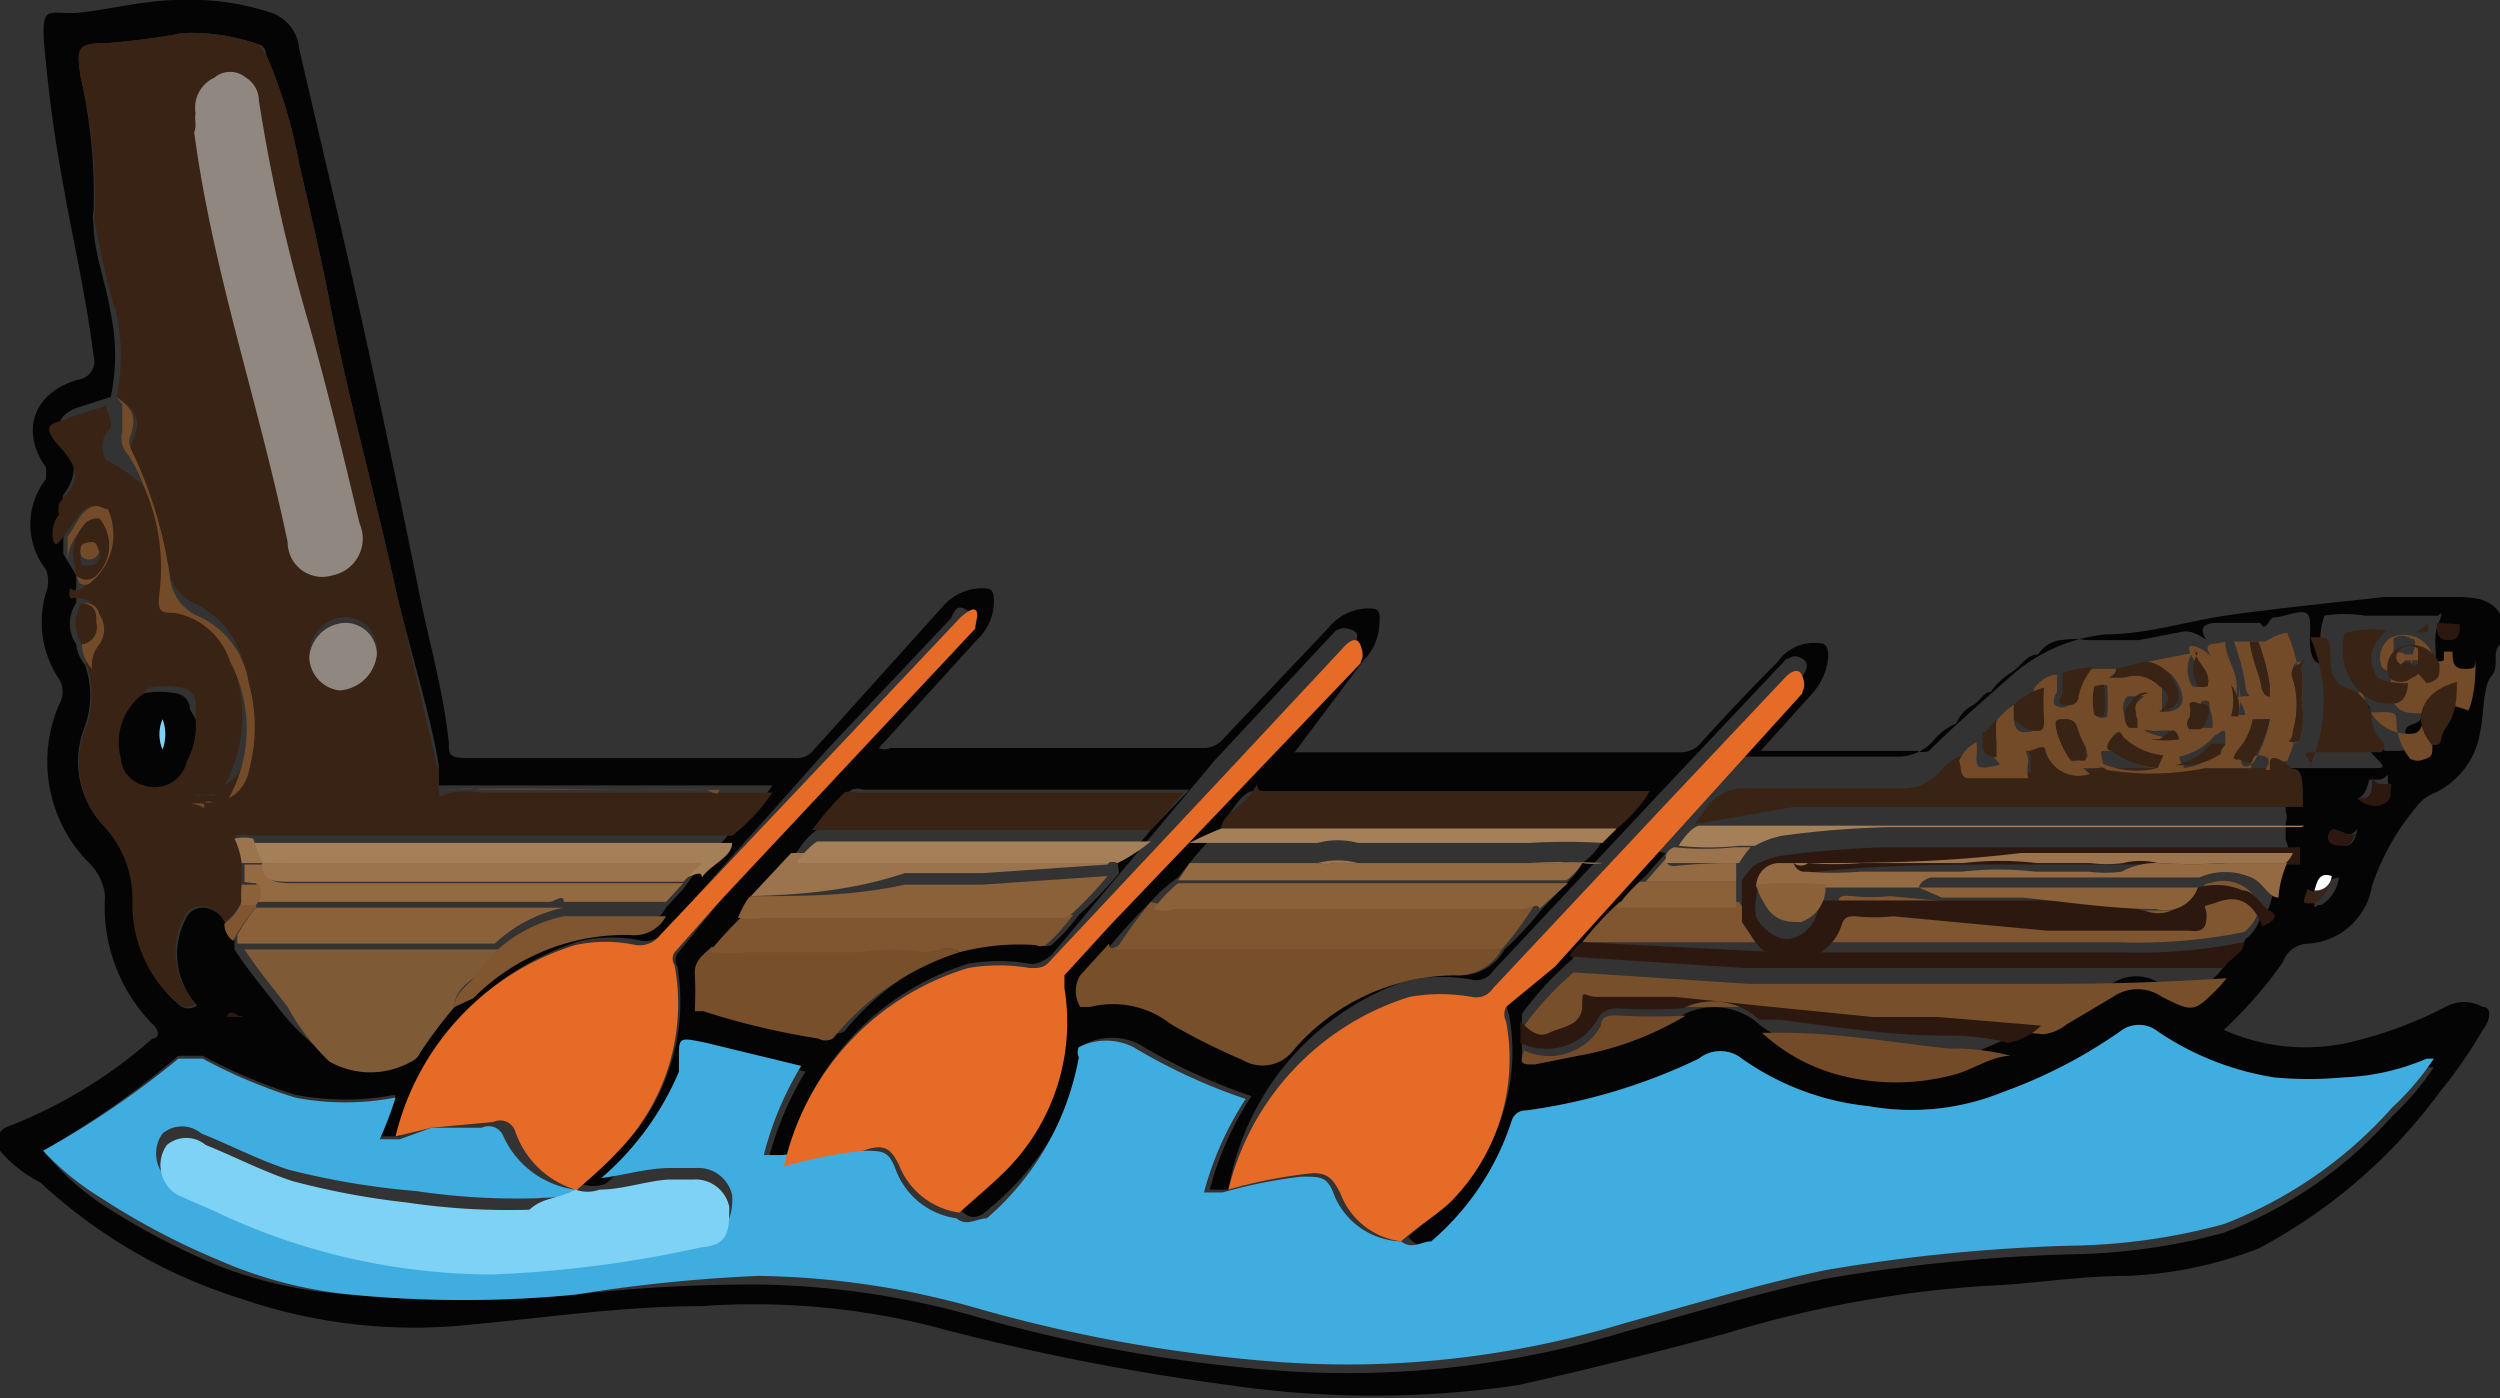 <svg id="Layer_1" data-name="Layer 1" xmlns="http://www.w3.org/2000/svg" viewBox="0 0 17.38 9.72"><rect x="0" y="0" width="17.38" height="9.72" fill="#333333" stroke="none"/><defs><style>.cls-1{fill:#040404;}.cls-2{fill:#40ade1;}.cls-3{fill:#392315;}.cls-4{fill:#e66b27;}.cls-5{fill:#7dd2f6;}.cls-6{fill:#774f2a;}.cls-7{fill:#7f5630;}.cls-8{fill:#744b29;}.cls-9{fill:#2d1810;}.cls-10{fill:#7f5a37;}.cls-11{fill:#936a41;}.cls-12{fill:#a57f58;}.cls-13{fill:#8a6139;}.cls-14{fill:#9b744e;}.cls-15{fill:#fdfdfd;}.cls-16{fill:#8f8780;}</style></defs><title>Artboard 120</title><path class="cls-1" d="M17.38,4.48c-.06.06,0,.15-.06.22s-.05.27-.08.4a.56.56,0,0,1-.31.41.3.3,0,0,0-.14.11,1.67,1.67,0,0,0-.3.54.48.48,0,0,1-.44.4.19.19,0,0,0-.18.13,3,3,0,0,1-.41.47,1.39,1.39,0,0,0,.94.07A2.8,2.8,0,0,0,17,7a.27.27,0,0,1,.26,0c.07,0,.05.1,0,.16a3.13,3.13,0,0,1-.29.42A3.72,3.72,0,0,1,15.7,8.68a2.84,2.84,0,0,1-.91.19c-.34,0-.69.06-1,.07A7.91,7.91,0,0,0,12,9.27c-.48.13-1,.26-1.45.36a6.92,6.92,0,0,1-2,0,16.41,16.41,0,0,1-2.11-.42,5.1,5.1,0,0,0-1.56-.13c-.54,0-1.08.08-1.62.13a3.7,3.7,0,0,1-1.58-.18,3.65,3.65,0,0,1-1.4-.81A.89.89,0,0,1,0,8a.11.11,0,0,1,.06-.17,3.33,3.33,0,0,0,1-.61c.05,0,.05-.06,0-.1a1.17,1.17,0,0,1-.33-.89A.37.37,0,0,0,.62,6a1,1,0,0,1-.21-1.1.17.17,0,0,0,0-.18.71.71,0,0,1-.09-.6.23.23,0,0,0,0-.16.51.51,0,0,1,0-.63s0,0,0-.08C.14,3,.23,2.73.54,2.64a.13.13,0,0,0,.11-.17C.6,2.07.51,1.68.44,1.29S.34.66.31.34.34.1.52.09,1,0,1.24,0a1.8,1.8,0,0,1,.65.09.29.29,0,0,1,.19.25l.21.9c.22.93.42,1.87.61,2.81.07.37.18.73.22,1.11,0,.08,0,.11.12.11H5.52a.15.15,0,0,0,.14-.06l.9-1a.36.36,0,0,1,.26-.12c.06,0,.09,0,.09.09a.37.37,0,0,1-.12.27l-.68.75a.09.09,0,0,0,.08,0H8.36a.18.18,0,0,0,.15-.07l.73-.77a.36.36,0,0,1,.26-.13c.07,0,.1,0,.09.1a.38.38,0,0,1-.11.26L9,5.23s0,0,.07,0h2.62a.18.18,0,0,0,.13-.06q.26-.29.54-.57a.3.3,0,0,1,.25-.13c.07,0,.1,0,.1.1a.44.44,0,0,1-.11.25l-.36.4h1.09a.1.1,0,0,0,.08,0c.18-.18.38-.35.57-.52a1.17,1.17,0,0,1,.66-.29c.28,0,.56-.09.83-.13s.74-.09,1.11-.13l.45,0c.18,0,.33,0,.39.21ZM16.09,6.19s0,.06,0,.1,0,0,.05,0a.26.26,0,0,0,.12-.19s0,0,0,0S16.11,6.13,16.09,6.19ZM.53,4.19a.26.26,0,0,0,0,.29.25.25,0,0,0,.06.14.64.64,0,0,1,0,.43.65.65,0,0,0,.13.69.75.75,0,0,1,.21.55.91.91,0,0,0,.32.7.1.1,0,0,0,.12,0s0,0,0,0a.53.53,0,0,1-.08-.6.13.13,0,0,1,.13-.08.19.19,0,0,1,.15.11.14.14,0,0,0,.06.12l0,.06c.09.14.2.27.3.4a1.52,1.52,0,0,0,.34.33.58.58,0,0,0,.57,0,.12.12,0,0,0,.06-.06A3.33,3.33,0,0,1,3.16,7l.13-.12a1.49,1.49,0,0,1,1.09-.44.25.25,0,0,0,.25-.13l.12-.13L4.88,6c.06-.09.16-.14.21-.24a1.33,1.33,0,0,0,.28-.3H5c-.65,0-1.3,0-1.95,0,0,0,0-.09,0-.14C3,5,2.86,4.55,2.76,4.14c-.15-.7-.35-1.4-.48-2.1-.06-.3-.13-.6-.2-.9A3.5,3.5,0,0,0,1.85.38s0-.06-.05-.07A1.4,1.4,0,0,0,1.27.23,4.81,4.81,0,0,1,.74.3C.54.3.53.33.56.53a3.7,3.7,0,0,1,.09.94.19.19,0,0,0,0,.08c0,.21.09.42.12.63a1.41,1.41,0,0,1,0,.58v0l-.25.08c-.11.05-.14.13-.08.2s.13.24,0,.4a.22.22,0,0,0,0,.08c0,.07,0,.14,0,.19s0,.1,0,.14L.53,4l0,.09a.07.07,0,0,0,0,.06ZM11.58,5.93l-.14.16a.9.9,0,0,0-.16.18,2.27,2.27,0,0,0-.26.28.27.27,0,0,0-.09.12,2.11,2.11,0,0,0-.35.38.07.07,0,0,0,0,0l0,.2s0,0,0,.06,0,.11.08.08l.3-.06a2.19,2.19,0,0,0,.75-.28.47.47,0,0,1,.53.08,1.26,1.26,0,0,0,.56.23,1.55,1.55,0,0,0,.74,0c.15,0,.29-.1.43-.14a.43.43,0,0,0,.23-.12.33.33,0,0,0,.16-.07l.32-.19a.3.3,0,0,1,.34,0c.22.11.22.11.4-.07l.05-.06c0-.07.12-.1.14-.18a.29.29,0,0,0,.11-.18c.07,0,.06-.11.1-.17A.71.71,0,0,1,15.89,6a.18.18,0,0,0,0-.16s0-.08,0-.12a.11.11,0,0,0,0-.08V5.56c0-.14,0-.16-.16-.16h-1.2s-.07,0-.1,0h0s.07,0,.1,0a1.89,1.89,0,0,0,.75,0h0c.1.08.21,0,.32,0h.13c.07,0,.09-.06.15-.06s.09,0,.13,0,.18,0,.25,0,.16,0,.24,0,.09,0,0-.09a.2.2,0,0,1-.06-.13.24.24,0,0,0-.19-.23s0,0,0,0a1,1,0,0,0,.14,0c.07,0,.09,0,.09.08a.43.43,0,0,0,.1.25s.06,0,.09,0,.1,0,.06-.1.09-.07.1-.13,0-.21.07-.31,0-.22.05-.34,0-.06,0-.06h-.31c-.06,0-.14,0-.2,0a.88.88,0,0,0-.28,0,0,0,0,0,0,0,0,.5.5,0,0,0,0,.34c-.12,0-.1-.16-.1-.25s0-.14-.14-.1-.11,0-.15.06-.05,0-.06,0-.1,0-.16,0h-.12c-.05,0-.17,0-.09.12l0,0s0,0,0,0-.09-.07-.16-.06,0,0,0,0l-.31.06h-.14l-.22,0a.58.58,0,0,0-.18,0,.21.21,0,0,0-.16.1c-.08,0-.12.08-.18.12a.5.5,0,0,0-.15.14c-.05,0-.07.06-.12.09a.25.25,0,0,0-.12.13.4.4,0,0,0-.16.12.33.33,0,0,1-.26.11c-.36,0-.71,0-1.07,0-.2,0-.28.12-.37.25s-.1.09-.14.14A.09.09,0,0,0,11.58,5.93ZM11,6a.44.44,0,0,0,.13-.14l.1-.1a1,1,0,0,0,.23-.26H8.78s0,0-.07,0-.17.16-.22.26A2.39,2.39,0,0,0,8.27,6l-.08.1A1,1,0,0,0,8,6.27a3.45,3.45,0,0,0-.26.28l-.2.22a.21.21,0,0,0,0,.22s0,0,.07,0a.65.65,0,0,1,.54.1,4.66,4.66,0,0,0,.5.25A.27.27,0,0,0,9,7.29a1.5,1.5,0,0,1,1.13-.51.35.35,0,0,0,.33-.18,2.33,2.33,0,0,0,.26-.28l.2-.21A.43.43,0,0,0,11,6ZM7.77,6A1.21,1.21,0,0,0,8,5.77l.27-.28H6a.11.11,0,0,0-.08,0,1.94,1.94,0,0,0-.23.27.5.5,0,0,0-.14.15l-.28.3s0,0,0,.06a3,3,0,0,0-.24.26s-.12.09-.12.18a2.45,2.45,0,0,1,0,.27s0,0,.06,0a5.18,5.18,0,0,0,.8.19.1.1,0,0,0,.1,0,1.86,1.86,0,0,1,.88-.6,1.65,1.65,0,0,1,.49,0,.08.08,0,0,0,.07,0,1.24,1.24,0,0,0,.19-.21,2.54,2.54,0,0,0,.28-.29ZM4,8.28H4c.11-.1.22-.19.32-.3a1.47,1.47,0,0,0,.39-1.26.08.08,0,0,1,0-.09L5,6.27l1.72-1.9s.07-.09,0-.13-.08,0-.11.06l-.85.9L4.63,6.47a.18.18,0,0,1-.17.07,1,1,0,0,0-.42,0A1.84,1.84,0,0,0,2.78,7.9s-.09,0-.14,0a2.49,2.49,0,0,0,.11-.29,1.83,1.83,0,0,1-.7,0,3.61,3.61,0,0,1-.64-.27c-.06,0-.11,0-.17,0A6.22,6.22,0,0,1,.3,8a1.9,1.9,0,0,0,.39.36,5.06,5.06,0,0,0,.83.44A3,3,0,0,0,2.44,9,8.08,8.08,0,0,0,4,9a10.93,10.93,0,0,1,1.27-.07,5.8,5.8,0,0,1,1.54.23,10.49,10.49,0,0,0,2.1.37,6.61,6.61,0,0,0,2.38-.27c.47-.13.93-.27,1.4-.37a12.09,12.09,0,0,1,1.7-.17,4.25,4.25,0,0,0,1.07-.15,3,3,0,0,0,1.17-.81,1.93,1.93,0,0,0,.29-.34h-.05a1.63,1.63,0,0,1-.58.13,2.57,2.57,0,0,1-.48,0A2,2,0,0,1,15,7.17a.21.21,0,0,0-.26,0,3.46,3.46,0,0,1-.81.42,1.69,1.69,0,0,1-.94.1,1.85,1.85,0,0,1-.88-.33.24.24,0,0,0-.3,0,4,4,0,0,1-1.2.36.1.1,0,0,0-.1.07A1.86,1.86,0,0,1,10,8.6c-.07.07-.13.09-.21,0,.11-.1.22-.19.32-.3a1.41,1.41,0,0,0,.38-1.25.11.11,0,0,1,0-.1l.32-.35,1.72-1.9s.07-.08,0-.12-.08,0-.11,0h0l-.84.89-1.2,1.28a.14.14,0,0,1-.15.06,1.25,1.25,0,0,0-.43,0A1.87,1.87,0,0,0,8.54,8.27s-.09,0-.13,0a2.23,2.23,0,0,1,.29-.65,4,4,0,0,1-.78-.36.42.42,0,0,0-.38,0,.08.08,0,0,0,0,.07A1.93,1.93,0,0,1,6.88,8.4c-.07.07-.14.09-.21,0,.11-.1.22-.19.32-.3a1.46,1.46,0,0,0,.38-1.26s0-.06,0-.09l.32-.35,1.71-1.9s.08-.09,0-.12-.08,0-.11,0h0l-.84.9L7.31,6.64s-.08.07-.15.06a1.25,1.25,0,0,0-.43,0A1.86,1.86,0,0,0,5.47,8.07s-.09,0-.13,0a2.26,2.26,0,0,1,.26-.62l-.66-.16c-.14,0-.14,0-.19.1l0,.1a2,2,0,0,1-.54.74.25.25,0,0,1-.17,0ZM16.39,5.55c.11.1.16,0,.21-.06s0,0,0-.07,0,0-.07,0-.06,0-.06,0S16.45,5.54,16.39,5.55Zm-.08.33s.05,0,.07-.08,0,0-.05,0-.12-.07-.14,0S16.24,5.86,16.31,5.88ZM1.58,7.07s.08,0,.11,0,0,0,0,0S1.61,7.05,1.58,7.07Z"/><path class="cls-2" d="M9.74,8.63c.08.06.14,0,.21,0a1.86,1.86,0,0,0,.56-.84.1.1,0,0,1,.1-.07,4,4,0,0,0,1.2-.36.24.24,0,0,1,.3,0,1.85,1.85,0,0,0,.88.33,1.69,1.69,0,0,0,.94-.1,3.46,3.46,0,0,0,.81-.42.21.21,0,0,1,.26,0,2,2,0,0,0,.81.32,2.57,2.57,0,0,0,.48,0,1.63,1.63,0,0,0,.58-.13h.05a1.93,1.93,0,0,1-.29.34,3,3,0,0,1-1.17.81,4.25,4.25,0,0,1-1.07.15,12.09,12.09,0,0,0-1.7.17c-.47.1-.93.24-1.4.37a6.61,6.61,0,0,1-2.38.27,10.49,10.49,0,0,1-2.1-.37,5.8,5.8,0,0,0-1.54-.23A10.93,10.93,0,0,0,4,9,8.08,8.08,0,0,1,2.44,9a3,3,0,0,1-.92-.24,5.06,5.06,0,0,1-.83-.44A1.9,1.9,0,0,1,.3,8a6.22,6.22,0,0,0,.94-.64c.06,0,.11,0,.17,0a3.61,3.61,0,0,0,.64.27,1.83,1.83,0,0,0,.7,0,2.49,2.49,0,0,1-.11.29s.09,0,.14,0L3,7.84l.35,0a.11.11,0,0,1,.15.06A.64.64,0,0,0,4,8.27c-.08.07-.17.05-.26.06a4.79,4.79,0,0,1-.85-.05A5.37,5.37,0,0,1,2,8.13c-.21-.07-.4-.17-.6-.25a.21.21,0,0,0-.27,0,.24.24,0,0,0,.08.35l.23.1a4.5,4.5,0,0,0,2,.45,8.11,8.11,0,0,0,1.46-.19c.14,0,.2-.13.19-.28a.24.24,0,0,0-.25-.19H4.66c-.16,0-.32.05-.48.07a2,2,0,0,0,.54-.74l0-.1c0-.14,0-.14.19-.1l.66.16a2.26,2.26,0,0,0-.26.62s.08,0,.13,0A3.35,3.35,0,0,1,6,8c.14,0,.18,0,.23.14a.53.53,0,0,0,.42.33c.07.06.14,0,.21,0A1.93,1.93,0,0,0,7.5,7.35a.08.08,0,0,1,0-.07.42.42,0,0,1,.38,0,4,4,0,0,0,.78.36,2.23,2.23,0,0,0-.29.65s.08,0,.13,0a3.35,3.35,0,0,1,.55-.11c.14,0,.18,0,.23.14A.52.52,0,0,0,9.74,8.63Z"/><path class="cls-3" d="M.81,2.76a1.41,1.41,0,0,0,0-.58C.75,2,.7,1.76.66,1.55a.19.19,0,0,1,0-.08A3.7,3.7,0,0,0,.56.53C.53.33.54.3.74.3A4.81,4.81,0,0,0,1.27.23,1.4,1.4,0,0,1,1.8.31s0,0,.05.07a3.5,3.5,0,0,1,.23.76c.07.3.14.6.2.9.13.7.33,1.4.48,2.1.1.41.19.82.29,1.23,0,0,0,.09,0,.14s.06,0,.09,0a.67.67,0,0,1,.2,0H4.91s.08,0,.1,0h.36a1.33,1.33,0,0,1-.28.3H4.53c-.92,0-1.85,0-2.77,0a.3.3,0,0,0-.13,0A.55.55,0,0,1,1.68,6l0,.12a.68.68,0,0,0,0,.14.35.35,0,0,1-.12.15.19.19,0,0,0-.15-.11.13.13,0,0,0-.13.08.53.53,0,0,0,.08.6s0,0,0,0a.1.1,0,0,1-.12,0,.91.91,0,0,1-.32-.7.75.75,0,0,0-.21-.55A.65.65,0,0,1,.6,5.05a.64.64,0,0,0,0-.43.23.23,0,0,1,.05-.17.18.18,0,0,0,0-.21c0-.07-.08-.09-.16-.08a.08.08,0,0,1,0-.07.06.06,0,0,0,.08,0,.43.43,0,0,0,.12-.51c0-.08-.08-.08-.14,0s-.09.13-.14.19-.07-.12,0-.19a.22.22,0,0,1,0-.08c.14-.16.16-.22,0-.4s0-.15.08-.2l.25-.08c0,.06.07.13,0,.19a.17.17,0,0,0,0,.19A1.13,1.13,0,0,1,1,3.38a1.41,1.41,0,0,1,.12.73c0,.1,0,.13.1.15a.5.5,0,0,1,.39.34,1,1,0,0,1-.05.86s0,0,0,0a.27.27,0,0,0,.14-.19,1.15,1.15,0,0,0,0-.61.61.61,0,0,0-.36-.47A.33.33,0,0,1,1.18,4a3,3,0,0,0-.26-.83.12.12,0,0,1,0-.1C1,2.89.92,2.84.81,2.76ZM1.5,5.53l0,0a.06.06,0,0,0-.06,0,.18.18,0,0,0-.09,0s.08,0,.09,0,.06,0,.06,0l0,0h0ZM1.36.79s0,.08,0,.13c.13,1,.44,1.9.65,2.85A.24.24,0,0,0,2.31,4a.26.26,0,0,0,.19-.34c-.11-.46-.22-.92-.35-1.38A12.1,12.1,0,0,1,1.8.7.19.19,0,0,0,1.71.56a.17.17,0,0,0-.22,0A.23.23,0,0,0,1.36.79ZM1.36,5V4.89a.11.11,0,0,0-.1-.11.57.57,0,0,0-.22,0,.42.42,0,0,0-.16.45A.21.21,0,0,0,1,5.46a.23.23,0,0,0,.26-.13A.51.51,0,0,0,1.36,5Zm1.26-.49a.22.22,0,0,0-.22-.22.26.26,0,0,0-.25.24.24.24,0,0,0,.21.23A.28.28,0,0,0,2.62,4.55Z"/><path class="cls-4" d="M4,8.27a.64.64,0,0,1-.42-.41.11.11,0,0,0-.15-.06L3,7.84l-.25.06A1.84,1.84,0,0,1,4,6.57a1,1,0,0,1,.42,0,.18.18,0,0,0,.17-.07L5.82,5.2l.85-.9s.08-.08.11-.06,0,.09,0,.13L5,6.27l-.31.35a.08.08,0,0,0,0,.09A1.47,1.47,0,0,1,4.3,8c-.1.11-.21.2-.32.3Z"/><path class="cls-4" d="M6.67,8.43a.53.53,0,0,1-.42-.33C6.2,8,6.16,7.94,6,8a3.35,3.35,0,0,0-.55.11A1.86,1.86,0,0,1,6.73,6.73a1.25,1.25,0,0,1,.43,0c.07,0,.1,0,.15-.06l1.2-1.28.84-.9h0s.08-.09.11,0,0,.09,0,.12L7.72,6.43l-.32.35s0,0,0,.09A1.46,1.46,0,0,1,7,8.13C6.89,8.24,6.78,8.33,6.67,8.43Z"/><path class="cls-4" d="M9.74,8.63a.52.52,0,0,1-.42-.33c-.05-.1-.09-.16-.23-.14a3.35,3.35,0,0,0-.55.11A1.87,1.87,0,0,1,9.8,6.93a1.25,1.25,0,0,1,.43,0,.14.14,0,0,0,.15-.06l1.2-1.28.84-.89h0s.08-.08.11,0,0,.09,0,.12l-1.72,1.9L10.47,7a.11.11,0,0,0,0,.1,1.41,1.41,0,0,1-.38,1.25C10,8.44,9.85,8.53,9.74,8.63Z"/><path class="cls-5" d="M4,8.27H4a.25.25,0,0,0,.17,0c.16,0,.32-.06.48-.07h.17a.24.24,0,0,1,.25.19c0,.15,0,.27-.19.28a8.11,8.11,0,0,1-1.46.19,4.5,4.5,0,0,1-1.95-.45l-.23-.1a.24.24,0,0,1-.08-.35.21.21,0,0,1,.27,0c.2.08.39.18.6.25a5.37,5.37,0,0,0,.8.15,4.79,4.79,0,0,0,.85.05C3.78,8.32,3.87,8.34,4,8.27Z"/><path class="cls-6" d="M10.44,6.6a.35.35,0,0,1-.33.18A1.5,1.5,0,0,0,9,7.29a.27.27,0,0,1-.36.08,4.66,4.66,0,0,1-.5-.25A.65.65,0,0,0,7.58,7s-.06,0-.07,0a.21.21,0,0,1,0-.22l.2-.22c0,.07.07,0,.1,0h.75c.19,0,.37,0,.56,0Z"/><path class="cls-6" d="M15.48,6.8l-.05.06c-.18.18-.18.18-.4.07a.3.3,0,0,0-.34,0l-.32.19a.33.33,0,0,1-.16.07l-.72-.06L13,7.1,12.24,7,11.66,7l-.55,0S11,6.92,11,7s-.11.18-.21.22-.14,0-.2-.08l0,0a.07.07,0,0,1,0,0,2.11,2.11,0,0,1,.35-.38l1.22.08.82,0c.41,0,.83,0,1.24,0S15.06,6.83,15.48,6.8Z"/><path class="cls-7" d="M11,6.55a2.27,2.27,0,0,1,.26-.28s.07,0,.11,0l.72,0,.08.12a.32.32,0,0,0,.29.15.36.36,0,0,0,.32-.24c0-.06,0-.08.1-.07a1.22,1.22,0,0,0,.26,0l1.07.1.29,0,.7,0c.07,0,.12,0,.12-.1s0-.08.08-.1.24,0,.31.17a.29.29,0,0,1-.11.18,3.78,3.78,0,0,1-.89.07c-.5,0-1,0-1.5,0l-.84,0Z"/><path class="cls-3" d="M11.78,5.73c.09-.13.17-.26.37-.25.36,0,.71,0,1.07,0a.33.33,0,0,0,.26-.11.4.4,0,0,1,.16-.12s0,.12.07.12h.41a.26.26,0,0,1,0-.11s-.05-.07,0-.08.09,0,.12,0a.24.24,0,0,0,.31.16s.07,0,.1,0h1.2c.14,0,.15,0,.16.16v.11c-.15,0-.29,0-.43,0l-3.11,0Z"/><path class="cls-8" d="M14.53,5.38a.24.24,0,0,1-.31-.16c0-.06-.08,0-.12,0s0,0,0,.08a.26.26,0,0,0,0,.11h-.41c-.07,0-.05-.07-.07-.12a.25.25,0,0,1,.12-.13.34.34,0,0,1,0,.1c0,.06,0,.09.1.07s.06,0,0-.1a.9.9,0,0,1,0-.16A.5.5,0,0,1,14,4.9S14,5,14,5s0,.09.07.09.07,0,.07-.08a1.7,1.7,0,0,1,0-.22.21.21,0,0,1,.16-.1l0,.12s-.05.08,0,.1.1,0,.11-.06a.47.47,0,0,1,.1-.2l.22,0s0,0-.06.06,0,0,0,0,0,0,.06,0l.05,0a.24.24,0,0,1,.25.06c0,.06,0,.12,0,.18.14,0,.17-.07.12-.18s-.13-.13-.22-.17l.31-.06a.22.22,0,0,0,0,.23.09.09,0,0,0,.07,0s0,0,0-.06-.07-.12-.09-.19.13,0,.16.06,0,0,0,0l0,0c-.08-.13,0-.09.09-.12h0c0,.11.08.2.08.31s0,.07.06.07,0,0,0-.08a1.47,1.47,0,0,0-.08-.3c.06,0,.12,0,.16,0s.06,0,.06,0,.09-.06.15-.06a1.1,1.1,0,0,1,0,.89c-.06,0-.08.08-.15.06v0s.05-.07,0-.09-.08,0-.1,0l0,.08c-.11,0-.22,0-.32,0h0a1.89,1.89,0,0,1-.75,0s-.07,0-.1,0ZM16,4.86a.68.68,0,0,0,0-.21s0-.05,0-.05-.06,0-.06.05a.08.08,0,0,0,0,.07.63.63,0,0,1,0,.36s0,.06,0,.08.06,0,.06-.06A.69.69,0,0,0,16,4.86ZM15.78,5s0,0,0,0-.07,0-.09,0a.43.43,0,0,1-.11.21s0,0,0,.07.06.06.1,0A.88.88,0,0,0,15.78,5ZM14.37,5c-.08,0-.09,0-.07.08a.66.66,0,0,0,.09.19c0,.05.08,0,.11,0s0-.06,0-.08a.59.59,0,0,1-.06-.14S14.4,5,14.37,5Zm.61.34s0,0,0,0,0,0,0,0a.45.45,0,0,1-.27-.12s-.06,0-.09,0,0,.06,0,.09A.6.6,0,0,0,15,5.34Zm.2,0a.45.45,0,0,0,.29-.16s0,0,0-.07-.05,0-.07,0a.44.44,0,0,1-.25.15s0,0,0,0S15.16,5.32,15.18,5.32Zm-.55-.56s0,0-.05,0a.44.44,0,0,0,0,.2s0,0,0,0a.06.06,0,0,0,.07,0,1.55,1.55,0,0,0,0-.21S14.66,4.77,14.63,4.76Zm.93.1a.29.29,0,0,0,0-.13s0-.05,0,0,0,0,0,0a.41.41,0,0,1,0,.22s0,0,0,0,0,0,.05,0A.25.25,0,0,0,15.56,4.86Zm-.2.07s0-.07,0-.07a.05.05,0,0,0-.06,0,.19.19,0,0,1,0,.1.06.06,0,0,0,0,.08s.06,0,.08,0A.22.22,0,0,0,15.36,4.93Zm-.42-.11c-.08,0-.13,0-.15,0a.12.12,0,0,0,0,.16s0,0,.06,0a0,0,0,0,0,0-.06C14.82,4.92,14.86,4.87,14.94,4.82Zm.21.32c0-.12-.13-.07-.19-.08s-.05,0-.05,0,0,0,0,0A.67.67,0,0,0,15.15,5.14Z"/><path class="cls-9" d="M15.73,6.44c-.07-.17-.17-.22-.31-.17s-.08,0-.08.1-.05.11-.12.1l-.7,0-.29,0-1.07-.1a1.22,1.22,0,0,1-.26,0c-.05,0-.08,0-.1.07a.36.36,0,0,1-.32.24.32.32,0,0,1-.29-.15l-.08-.12,0-.18,0-.11a.87.87,0,0,1,.08-.1.62.62,0,0,1,.19-.07,6.48,6.48,0,0,1,.76-.06c.36,0,.72,0,1.09,0,.58,0,1.17,0,1.76,0,0,0,0,.09,0,.12l-.26,0H14.05c-.53,0-1.05,0-1.58.07l-.1,0a.16.16,0,0,0-.16.16.34.34,0,0,0,0,.14c.07.11.17.17.26.14a.25.25,0,0,0,.17-.26s.07,0,.11,0l.54,0,.16,0,.56,0c.31,0,.62,0,.93.08a.24.24,0,0,0,.29-.15.45.45,0,0,1,.36,0c.08,0,.12.1.19.14S15.8,6.41,15.73,6.44Z"/><path class="cls-10" d="M3.16,7a3.33,3.33,0,0,0-.24.32.12.12,0,0,1-.06.06.58.58,0,0,1-.57,0A1.52,1.52,0,0,1,2,7c-.1-.13-.21-.26-.3-.4.59,0,1.19,0,1.79,0a1.14,1.14,0,0,0-.15.16C3.24,6.84,3.16,6.89,3.16,7Z"/><path class="cls-7" d="M10.44,6.6H9.17c-.19,0-.37,0-.56,0H7.86s-.08,0-.1,0A3.45,3.45,0,0,1,8,6.27a.22.22,0,0,0,.14,0h2.42s.09,0,.12,0A2.33,2.33,0,0,1,10.44,6.6Z"/><path class="cls-6" d="M6.67,6.62a1.86,1.86,0,0,0-.88.6.1.1,0,0,1-.1,0,5.18,5.18,0,0,1-.8-.19s-.06,0-.06,0a2.45,2.45,0,0,0,0-.27c0-.09.07-.13.12-.18A.08.08,0,0,0,5,6.6a.67.67,0,0,0,.2,0H6a1.24,1.24,0,0,1,.43,0C6.51,6.62,6.59,6.56,6.67,6.62Z"/><path class="cls-3" d="M8.49,5.76c0-.1.16-.16.22-.26s0,0,.07,0h2.69a1,1,0,0,1-.23.26H8.49Z"/><path class="cls-3" d="M5.64,5.78a1.94,1.94,0,0,1,.23-.27.11.11,0,0,1,.08,0H8.23L8,5.77H5.64Z"/><path class="cls-7" d="M6.67,6.62c-.08-.06-.16,0-.25,0a1.24,1.24,0,0,0-.43,0H5.18a.67.67,0,0,1-.2,0,.08.08,0,0,1-.05,0,3,3,0,0,1,.24-.26.55.55,0,0,0,.18,0h2s.08,0,.11,0a1.24,1.24,0,0,1-.19.21.08.08,0,0,1-.07,0A1.65,1.65,0,0,0,6.67,6.62Z"/><path class="cls-9" d="M11,6.55l1.37.07.84,0c.5,0,1,0,1.5,0a3.78,3.78,0,0,0,.89-.07c0,.08-.1.11-.14.18-.42,0-.85,0-1.27,0s-.83,0-1.24,0l-.82,0-1.22-.08A.27.27,0,0,1,11,6.55Z"/><path class="cls-11" d="M1.7,6.13l0-.12.14,0V6c0,.13.08.14.19.14H4.63s.09,0,.12,0l-.12.13-.21,0-.5,0c0-.06-.07,0-.1,0H1.9s-.08,0-.12,0v0a.12.12,0,0,0,0-.13S1.74,6.14,1.7,6.13Z"/><path class="cls-12" d="M1.82,6V6l-.06-.14c.92,0,1.85,0,2.77,0h.56c0,.1-.15.15-.21.24,0-.06-.08,0-.12,0Z"/><path class="cls-13" d="M1.78,6.31s.08,0,.12,0H3.82s.09,0,.1,0a1,1,0,0,0-.48.25c-.6,0-1.2,0-1.79,0l0-.06A1.19,1.19,0,0,1,1.78,6.31Z"/><path class="cls-13" d="M10.7,6.32c0-.05-.08,0-.12,0H8.16a.22.22,0,0,1-.14,0,1,1,0,0,1,.17-.18s.08,0,.12,0H10.9Z"/><path class="cls-9" d="M10.57,7.1l0,0c.06.06.12.12.2.08S11,7.13,11,7s0-.08.09-.07l.55,0,.58.06.8.08.45,0,.72.06a.43.43,0,0,1-.23.12,1.58,1.58,0,0,0-.43-.05c-.38,0-.77-.06-1.15-.11-.05,0-.11,0-.15,0a.47.47,0,0,0-.53-.08,3.73,3.73,0,0,1-.46,0s-.1,0-.13.07a.41.41,0,0,1-.54.17Z"/><path class="cls-14" d="M5.22,6.23l.28-.3,0,0H7.7a.08.08,0,0,1,.07,0l-.07.08-.87.06-.54,0C5.93,6.19,5.58,6.22,5.22,6.23Z"/><path class="cls-11" d="M13.34,6.17l-.54,0s-.09,0-.11,0a2.57,2.57,0,0,0-.48,0A.16.16,0,0,1,12.37,6l.1,0a.08.08,0,0,0,.09.06,2.29,2.29,0,0,0,.37,0h.3c.14,0,.28,0,.41,0a2.18,2.18,0,0,1,.51,0c.13,0,.24,0,.37,0a.89.89,0,0,0,.23,0A.49.49,0,0,1,15,6a3.84,3.84,0,0,0,.48,0h.42a.71.71,0,0,0-.06.24c-.07,0-.11-.11-.19-.14a.45.45,0,0,0-.36,0s0,0-.09,0H13.42S13.35,6.12,13.34,6.17Z"/><path class="cls-14" d="M1.82,6H4.76s.09,0,.12,0l-.13.13s-.08,0-.12,0H2C1.9,6.13,1.82,6.12,1.82,6Z"/><path class="cls-12" d="M8.49,5.76h2.75l-.1.1a4.34,4.34,0,0,0-.51,0l-.5,0-.69,0a.54.54,0,0,0-.28,0c-.3,0-.59,0-.89,0A2.39,2.39,0,0,1,8.49,5.76Z"/><path class="cls-12" d="M7.77,6A.08.08,0,0,0,7.7,6H5.54l0,0a.5.5,0,0,1,.14-.15H8A1.21,1.21,0,0,1,7.77,6Z"/><path class="cls-14" d="M15.89,6h-.42A3.84,3.84,0,0,1,15,6a.49.49,0,0,0-.24,0,.89.89,0,0,1-.23,0c-.13,0-.24,0-.37,0a2.18,2.18,0,0,0-.51,0c-.13,0-.27,0-.41,0h-.3a2.29,2.29,0,0,1-.37,0A.08.08,0,0,1,12.47,6c.53,0,1,0,1.58-.07h1.63l.26,0A.18.18,0,0,1,15.89,6Z"/><path class="cls-11" d="M8.27,6c.3,0,.59,0,.89,0a.25.25,0,0,0,.12,0h1.58A.39.39,0,0,1,11,6a.43.43,0,0,1-.11.12H8.31s-.09,0-.12,0Z"/><path class="cls-13" d="M5.22,6.23c.36,0,.71,0,1.07-.08l.54,0,.87-.06a2.54,2.54,0,0,1-.28.29s-.07,0-.11,0h-2a.55.55,0,0,1-.18,0S5.19,6.24,5.22,6.23Z"/><path class="cls-12" d="M16,5.75c-.59,0-1.18,0-1.76,0-.37,0-.73,0-1.09,0a6.48,6.48,0,0,0-.76.06.62.62,0,0,0-.19.07s-.07,0-.11,0a2,2,0,0,1-.42,0s.07-.12.14-.14h.67l3.11,0c.14,0,.28,0,.43,0A.11.11,0,0,1,16,5.75Z"/><path class="cls-8" d="M12.25,7.18s.1,0,.15,0c.38,0,.77.07,1.15.11a1.58,1.58,0,0,1,.43.05c-.14,0-.28.11-.43.14a1.55,1.55,0,0,1-.74,0A1.26,1.26,0,0,1,12.25,7.18Z"/><path class="cls-8" d="M16.91,5.18c0,.07,0,.08-.06.1s-.06,0-.09,0a.43.43,0,0,1-.1-.25c0-.06,0-.08-.09-.08a1,1,0,0,1-.14,0h0l0,0h0l0,0h0s0,0,0,0h0s0,0,0,0h0l0,0h0a.5.5,0,0,1,0-.34,0,0,0,0,1,0,0,.44.44,0,0,0,.07.37.3.3,0,0,0,.27.12c.07,0,.07-.09.1-.14-.12,0-.19,0-.23-.08a.19.19,0,0,1,0-.19.87.87,0,0,1,.08-.1c.06,0,.14,0,.2,0a.08.08,0,0,0,.07,0s0,0,0-.06h.06c0,.06,0,.12.08.12s.08,0,.08-.11,0,0,0,.06,0,.23-.05.34C16.83,4.81,16.76,5,16.91,5.18Zm-.09-.5c.07,0,.12,0,.09-.13a.21.21,0,0,0-.3-.11.17.17,0,0,0-.05.2.12.12,0,0,0,.16,0,.07.07,0,0,0,.05-.09s0,0-.05,0a.06.06,0,0,0-.08,0s0,0,0,0,0-.08,0-.11a.1.1,0,0,1,.12,0c.07,0,0,.11,0,.17h0Z"/><path class="cls-3" d="M16.06,5.32a1.1,1.1,0,0,0,0-.89c.12,0,.14,0,.14.1s0,.2.1.25h0l0,0h0s0,0,0,0h0s0,0,0,0h0l0,0h0l0,0h0s0,0,0,0a.24.24,0,0,1,.19.23.2.2,0,0,0,.06.13c.06.06,0,.09,0,.09s-.17,0-.24,0-.16,0-.25,0S16.11,5.33,16.06,5.32Z"/><path class="cls-8" d="M.81,2.76c.11.08.14.13.1.26a.12.12,0,0,0,0,.1A3,3,0,0,1,1.18,4a.33.33,0,0,0,.19.28.61.61,0,0,1,.36.47,1.15,1.15,0,0,1,0,.61.27.27,0,0,1-.14.19s0,0,0,0A1,1,0,0,0,1.6,4.6a.5.5,0,0,0-.39-.34c-.09,0-.12,0-.1-.15A1.41,1.41,0,0,0,1,3.38a1.13,1.13,0,0,0-.11-.22A.17.17,0,0,1,.85,3c0-.06,0-.13,0-.19Z"/><path class="cls-14" d="M11,6a.39.39,0,0,0-.15,0H9.28a.25.25,0,0,1-.12,0,.54.54,0,0,1,.28,0l.69,0,.5,0a4.34,4.34,0,0,1,.51,0A.44.44,0,0,1,11,6Z"/><path class="cls-8" d="M10.59,7.3a.41.41,0,0,0,.54-.17c0-.08.08-.07.13-.07a3.73,3.73,0,0,0,.46,0,2.19,2.19,0,0,1-.75.28l-.3.06c-.08,0-.11,0-.08-.08S10.59,7.32,10.59,7.3Z"/><path class="cls-7" d="M3.44,6.62a1,1,0,0,1,.48-.25l.5,0,.21,0a.25.25,0,0,1-.25.13,1.49,1.49,0,0,0-1.09.44L3.16,7c0-.09.08-.14.13-.2A1.14,1.14,0,0,1,3.44,6.62Z"/><path class="cls-13" d="M12.07,6.13l0,.18-.72,0s-.08,0-.11,0a.9.9,0,0,1,.16-.18s.05,0,.09,0Z"/><path class="cls-3" d="M16.59,4.38a.87.87,0,0,0-.08.1.19.19,0,0,0,0,.19c0,.06.11.08.23.08,0,0,0,.14-.1.14a.3.3,0,0,1-.27-.12.44.44,0,0,1-.07-.37A.88.88,0,0,1,16.59,4.38Z"/><path class="cls-11" d="M12.07,6.13h-.54s-.08,0-.09,0l.14-.16s0,.06.07.05S11.9,6,12,6s.05,0,.07,0Z"/><path class="cls-8" d="M5,5.49c0,.06-.07,0-.1,0H3.35a.67.67,0,0,0-.2,0s-.08,0-.09,0C3.71,5.47,4.36,5.5,5,5.49Z"/><path class="cls-3" d="M16.91,5.18c-.15-.18-.08-.37.17-.44,0,.1,0,.21-.07.31S17,5.18,16.91,5.18Z"/><path class="cls-8" d="M.47,3.73c.05-.06.07-.14.14-.19s.1,0,.14,0a.43.43,0,0,1-.12.51.06.06,0,0,1-.08,0L.53,4A.1.1,0,0,0,.67,4a.29.29,0,0,0,0-.31c0-.08-.07-.07-.11,0a.32.32,0,0,0-.09.24S.47,3.78.47,3.73Z"/><path class="cls-3" d="M.51,3.87A.32.32,0,0,1,.6,3.63s.09-.06.11,0A.29.29,0,0,1,.67,4,.1.1,0,0,1,.53,4Zm.18,0s0-.06-.07-.06-.07,0-.06.07,0,.05.06.05A.07.07,0,0,0,.69,3.83Z"/><path class="cls-3" d="M14.91,4.6c.09,0,.18.07.22.17s0,.16-.12.18c.07-.06.09-.12,0-.18a.24.24,0,0,0-.25-.06l-.05,0s-.05,0-.06,0,0,0,0,0,.06,0,.06-.06Z"/><path class="cls-14" d="M12.09,6s0,0-.07,0-.25,0-.37,0-.06,0-.07-.05a.09.09,0,0,1,.06-.06,2,2,0,0,0,.42,0s.08,0,.11,0A.87.87,0,0,0,12.09,6Z"/><path class="cls-3" d="M15.7,4.46a1.47,1.47,0,0,1,.08.3s0,.07,0,.08-.05,0-.06-.07-.07-.2-.08-.31Z"/><path class="cls-3" d="M.57,4.48a.26.26,0,0,1,0-.29c.1,0,.13.07.14.14A.12.12,0,0,1,.57,4.48Z"/><path class="cls-3" d="M14.21,4.78a1.7,1.7,0,0,0,0,.22c0,.06,0,.09-.07.08S14,5,14,5s0-.06,0-.09S14.13,4.8,14.21,4.78Z"/><path class="cls-3" d="M14.55,4.64a.47.47,0,0,0-.1.2c0,.06-.06.07-.11.06s0-.07,0-.1l0-.12A.58.58,0,0,1,14.55,4.64Z"/><path class="cls-3" d="M13.88,5a.9.9,0,0,0,0,.16c0,.06,0,.09,0,.1s-.09,0-.1-.07a.34.34,0,0,0,0-.1C13.81,5.1,13.83,5.05,13.88,5Z"/><path class="cls-3" d="M15.26,4.52c0,.07.08.12.09.19s0,0,0,.06a.09.09,0,0,1-.07,0,.22.22,0,0,1,0-.23S15.24,4.52,15.26,4.52Z"/><path class="cls-7" d="M1.78,6.31a1.19,1.19,0,0,0-.16.23.14.14,0,0,1-.06-.12.35.35,0,0,0,.12-.15s.07,0,.1,0Z"/><path class="cls-8" d="M.57,4.48a.12.12,0,0,0,.1-.15c0-.07,0-.14-.14-.14v0c.08,0,.14,0,.16.08a.18.18,0,0,1,0,.21.23.23,0,0,0-.05.17A.25.25,0,0,1,.57,4.48Z"/><path class="cls-9" d="M16.39,5.55c.06,0,.1,0,.1-.1s0,0,.06,0,.06,0,.07,0,0,0,0,.07S16.5,5.65,16.39,5.55Z"/><path class="cls-9" d="M16.31,5.88c-.07,0-.14,0-.12-.08s.1,0,.14,0,.06,0,.05,0S16.34,5.89,16.31,5.88Z"/><path class="cls-3" d="M16.21,6.09s.05,0,0,0a.26.26,0,0,1-.12.19s0,0-.05,0,0-.07,0-.1A.11.11,0,0,0,16.21,6.09Z"/><path class="cls-3" d="M15.78,5.38l0-.08s0-.07.1,0,0,.06,0,.09v0Z"/><path class="cls-9" d="M17.1,4.34c0,.06,0,.11-.08.11s-.08-.06-.08-.12Z"/><path class="cls-15" d="M16.21,6.09a.11.11,0,0,1-.12.1C16.11,6.13,16.12,6.06,16.21,6.09Z"/><path class="cls-9" d="M1.58,7.07s0-.07.09,0,0,0,0,0S1.62,7.07,1.58,7.07Z"/><path class="cls-3" d="M14.57,5.38c0-.06.06-.06.1,0S14.6,5.38,14.57,5.38Z"/><path class="cls-3" d="M16.88,4.33s0,0,0,.06a.08.08,0,0,1-.07,0Z"/><path class="cls-2" d="M4,8.29H4Z"/><path class="cls-16" d="M1.36.79A.23.23,0,0,1,1.49.54a.17.17,0,0,1,.22,0A.19.19,0,0,1,1.8.7a12.1,12.1,0,0,0,.35,1.56c.13.46.24.92.35,1.38A.26.26,0,0,1,2.31,4,.24.24,0,0,1,2,3.77c-.21-1-.52-1.88-.65-2.85C1.37.87,1.35.83,1.36.79Z"/><path class="cls-1" d="M1.36,5a.51.51,0,0,1-.06.29A.23.23,0,0,1,1,5.46a.21.21,0,0,1-.16-.19A.42.42,0,0,1,1,4.82a.57.57,0,0,1,.22,0,.11.11,0,0,1,.1.11ZM1.13,5a.27.27,0,0,0,0,.21A.3.3,0,0,0,1.13,5Z"/><path class="cls-16" d="M2.62,4.55a.28.28,0,0,1-.26.25.24.24,0,0,1-.21-.23.26.26,0,0,1,.25-.24A.22.22,0,0,1,2.62,4.55Z"/><path class="cls-14" d="M1.76,5.83,1.82,6,1.68,6a.55.55,0,0,0-.05-.17A.3.3,0,0,1,1.76,5.83Z"/><path class="cls-13" d="M1.78,6.29s-.06,0-.1,0a.68.68,0,0,1,0-.14s.1,0,.12,0A.12.12,0,0,1,1.78,6.29Z"/><path class="cls-8" d="M1.42,5.59c0,.06,0,0-.09,0a.18.18,0,0,1,.09,0Z"/><path class="cls-8" d="M1.42,5.58a.06.06,0,0,1,.06,0h0s0,0-.06,0Z"/><path class="cls-8" d="M1.5,5.53l0,0h0l0,0Z"/><polygon class="cls-8" points="1.5 5.53 1.51 5.52 1.51 5.52 1.5 5.53 1.5 5.53"/><path class="cls-3" d="M16,4.86a.69.69,0,0,1,0,.24s0,.07-.06.06,0,0,0-.08a.63.63,0,0,0,0-.36.08.08,0,0,1,0-.07s0,0,.06-.05,0,0,0,.05A.68.68,0,0,1,16,4.86Z"/><path class="cls-3" d="M15.78,5a.88.88,0,0,1-.12.28c0,.05-.07,0-.1,0s-.05,0,0-.07A.43.43,0,0,0,15.66,5s.06,0,.09,0S15.78,5,15.78,5Z"/><path class="cls-3" d="M14.37,5s.06,0,.07.06a.59.59,0,0,0,.06.14s0,.06,0,.08-.07,0-.11,0a.66.66,0,0,1-.09-.19C14.28,5,14.29,5,14.37,5Z"/><path class="cls-3" d="M15,5.34a.6.6,0,0,1-.32-.12s-.07,0,0-.09.07,0,.09,0a.45.45,0,0,0,.27.12s0,0,0,0S15,5.34,15,5.34Z"/><path class="cls-3" d="M15.18,5.32s0,0-.06,0,0,0,0,0a.44.44,0,0,0,.25-.15s0,0,.07,0,0,0,0,.07A.45.45,0,0,1,15.18,5.32Z"/><path class="cls-3" d="M14.63,4.76s0,0,0,0a1.55,1.55,0,0,1,0,.21.06.06,0,0,1-.07,0s0,0,0,0a.44.44,0,0,1,0-.2S14.6,4.76,14.63,4.76Z"/><path class="cls-3" d="M15.56,4.86a.25.25,0,0,1,0,.12s0,0-.05,0,0,0,0,0a.41.41,0,0,0,0-.22s0,0,0,0,0,0,0,0A.29.29,0,0,1,15.56,4.86Z"/><path class="cls-3" d="M15.36,4.93a.22.22,0,0,1-.06.14s-.05,0-.08,0a.06.06,0,0,1,0-.08.19.19,0,0,0,0-.1.05.05,0,0,1,.06,0S15.36,4.89,15.36,4.93Z"/><path class="cls-3" d="M14.94,4.82c-.08,0-.12.1-.08.18a0,0,0,0,1,0,.06s0,0-.06,0a.12.12,0,0,1,0-.16S14.86,4.79,14.94,4.82Z"/><path class="cls-3" d="M15.15,5.14a.67.67,0,0,1-.2,0s0,0,0,0,0,0,.05,0S15.11,5,15.15,5.14Z"/><path class="cls-13" d="M13.34,6.17s.05,0,.08,0h1.77s.08,0,.09,0a.24.24,0,0,1-.29.15c-.31,0-.62-.05-.93-.08l-.56,0Z"/><path class="cls-13" d="M12.21,6.15a2.57,2.57,0,0,1,.48,0,.25.25,0,0,1-.17.26c-.09,0-.19,0-.26-.14A.34.34,0,0,1,12.21,6.15Z"/><path class="cls-3" d="M16.81,4.68c0-.06,0-.13,0-.17a.1.1,0,0,0-.12,0s-.07.06,0,.11,0,0,0,0a.06.06,0,0,1,.08,0s0,0,.05,0a.07.07,0,0,1-.05.09.12.12,0,0,1-.16,0,.17.17,0,0,1,.05-.2.21.21,0,0,1,.3.11c0,.08,0,.11-.09.13Z"/><path class="cls-1" d="M16.39,4.86s0,0,0,0S16.38,4.84,16.39,4.86Z"/><path class="cls-1" d="M16.35,4.84s0,0,0,0S16.36,4.82,16.35,4.84Z"/><path class="cls-1" d="M16.33,4.8l0,0Z"/><path class="cls-1" d="M16.41,4.88l0,0Z"/><path class="cls-1" d="M16.43,4.9l0,0Z"/><polygon class="cls-3" points="16.82 4.68 16.81 4.69 16.81 4.68 16.82 4.68"/><path class="cls-8" d="M.69,3.83a.07.07,0,0,1-.07.06s-.06,0-.06-.05,0-.06.06-.07S.67,3.8.69,3.83Z"/><path class="cls-5" d="M1.13,5a.3.3,0,0,1,0,.21A.27.27,0,0,1,1.13,5Z"/></svg>